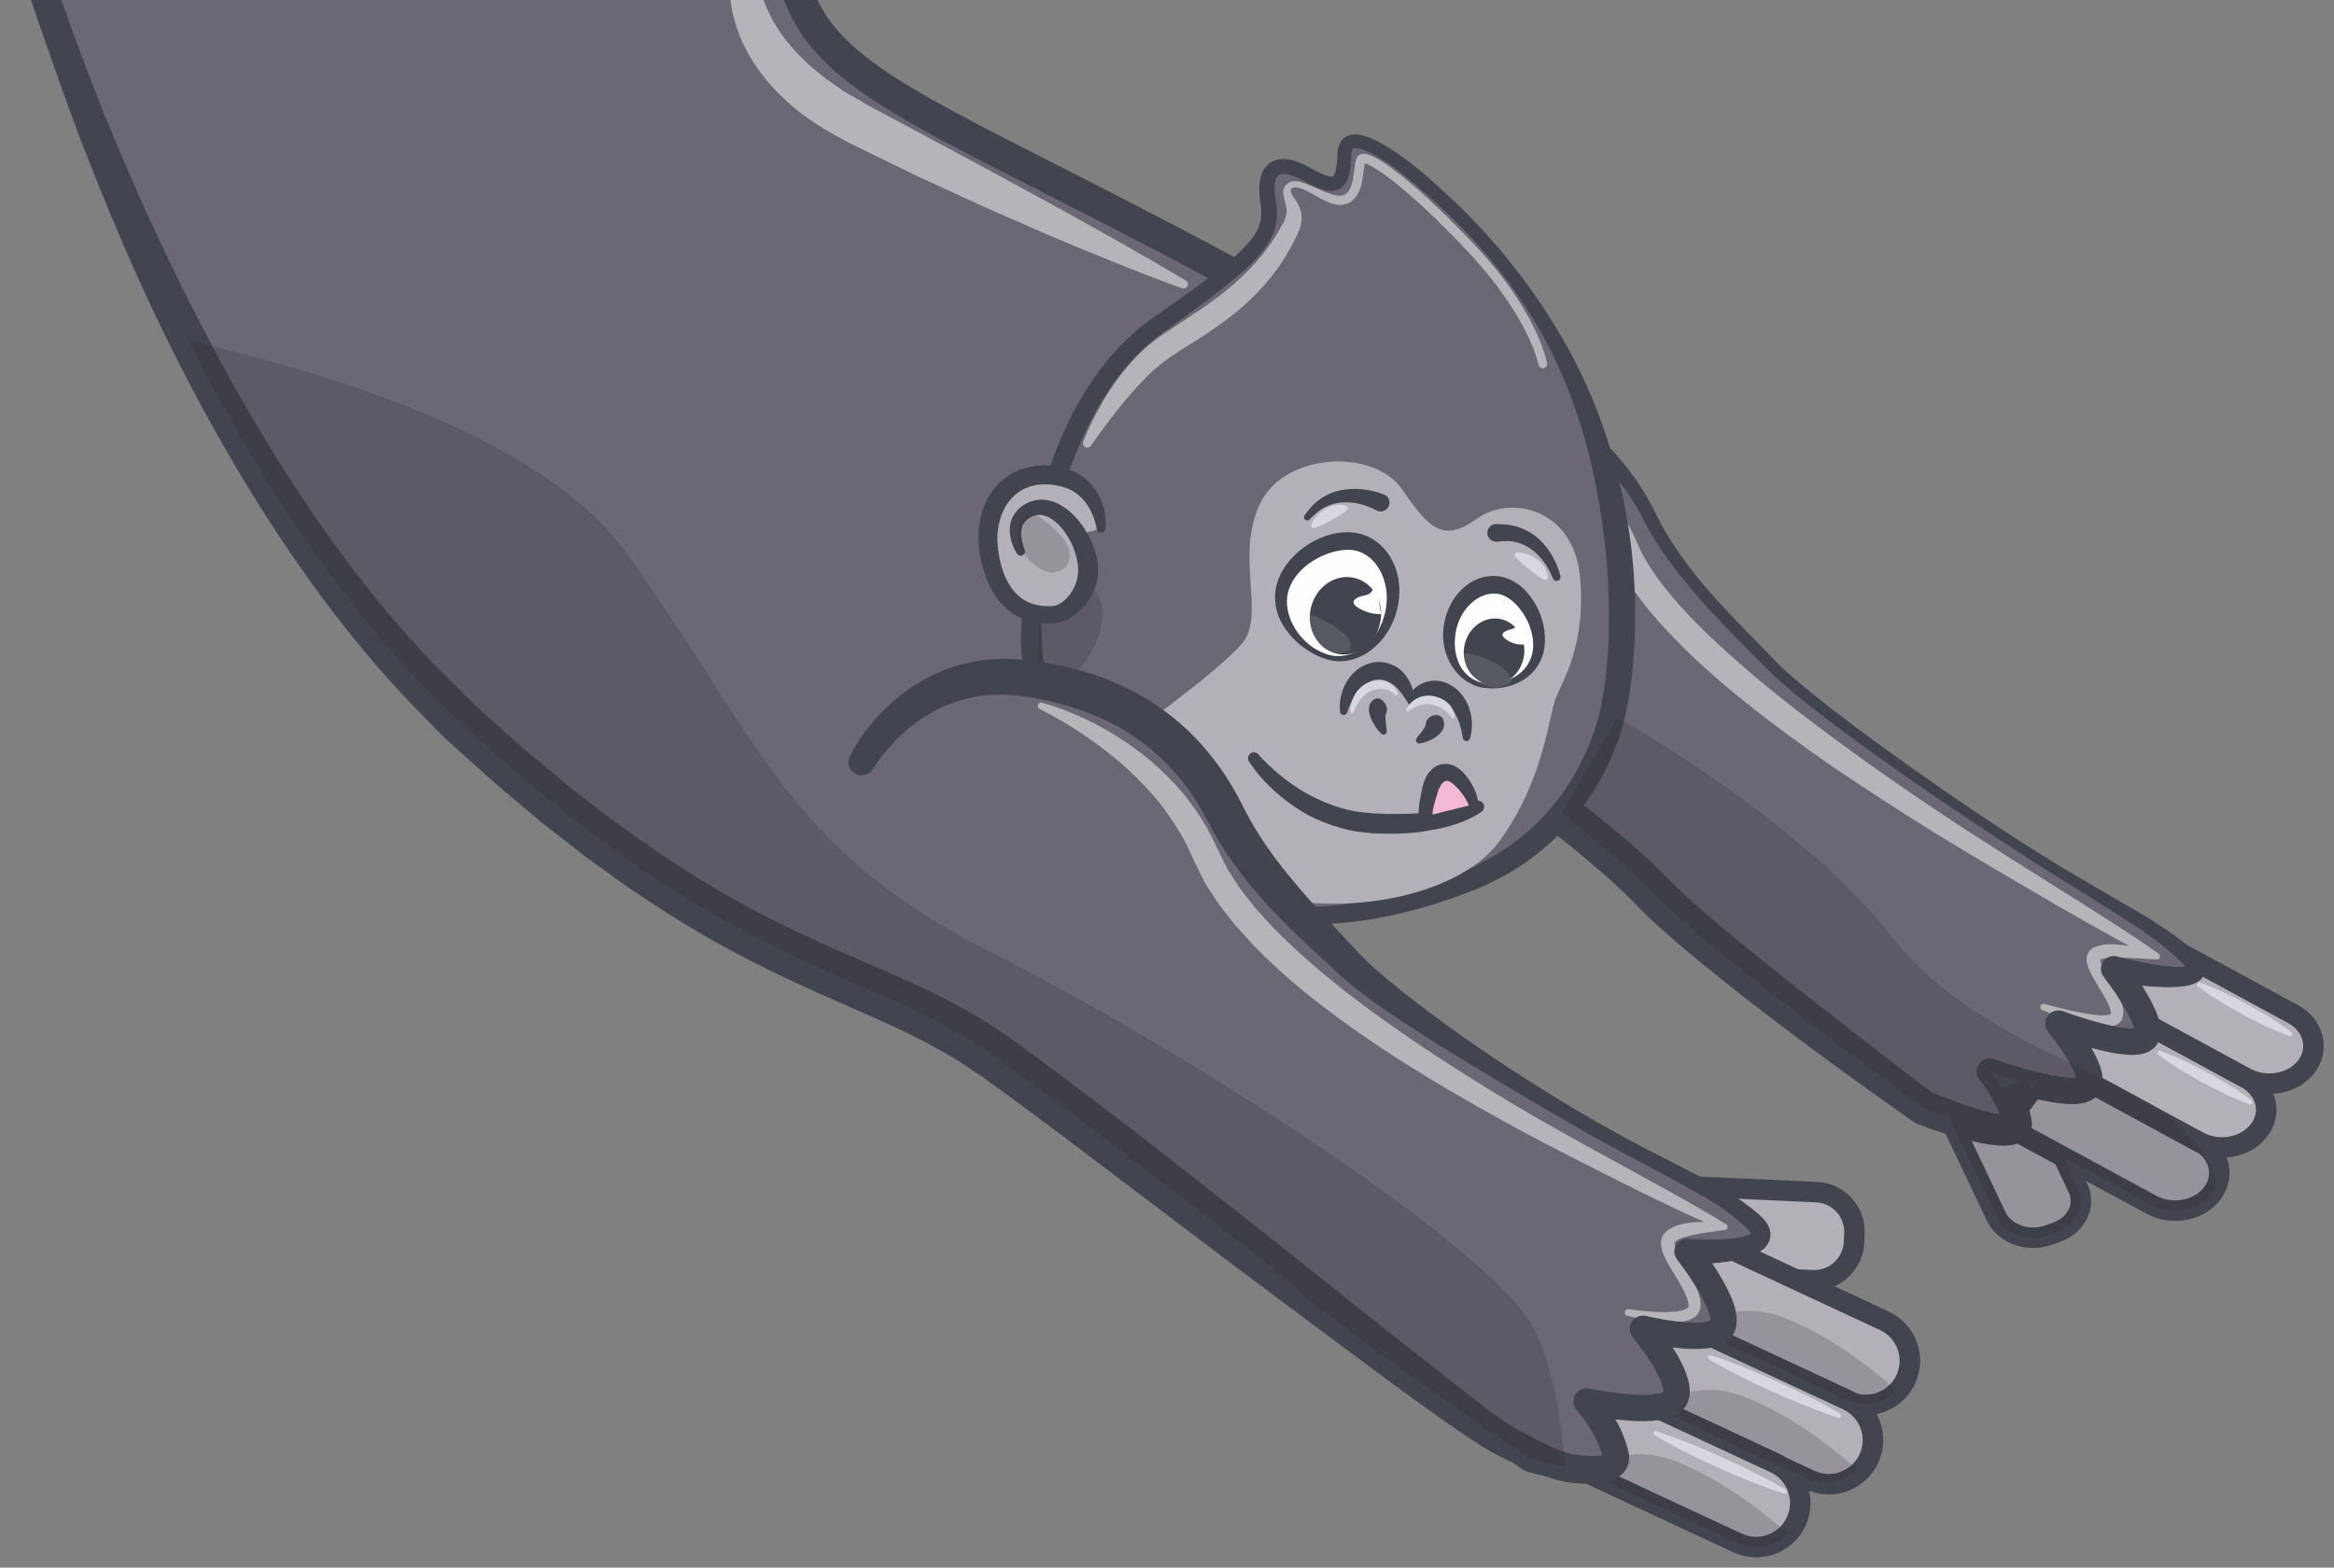 <?xml version="1.0" encoding="UTF-8"?> <svg xmlns="http://www.w3.org/2000/svg" viewBox="0 0 391.43 262.98" data-guides="{&quot;vertical&quot;:[],&quot;horizontal&quot;:[]}"><rect x="0" y="0" width="391.43" height="262.98" fill="#808080" stroke="none"/><path fill="rgb(179, 177, 183)" stroke="rgb(66, 68, 79)" fill-opacity="1" stroke-width="3.44" stroke-opacity="1" clip-rule="evenodd" stroke-linejoin="round" stroke-miterlimit="22.926" text-rendering="geometricprecision" class="fil0 str0" id="tSvg10492501cbe" title="Path 15" d="M344.82 206.751C344.373 206.908 343.927 207.065 343.48 207.221C340.07 208.401 336.17 207.001 334.78 204.071C331.904 198.012 329.027 191.952 326.151 185.892C330.721 184.302 335.29 182.712 339.86 181.122C342.74 187.182 345.62 193.242 348.5 199.302C349.88 202.232 348.24 205.561 344.82 206.751Z"></path><path fill="rgb(179, 177, 183)" stroke="rgb(66, 68, 79)" fill-opacity="1" stroke-width="3.44" stroke-opacity="1" clip-rule="evenodd" stroke-linejoin="round" stroke-miterlimit="22.926" text-rendering="geometricprecision" class="fil0 str0" id="tSvg3c851f64dd" title="Path 16" d="M371.039 200.161C368.849 203.111 364.28 203.991 360.83 202.112C352.673 197.685 344.517 193.258 336.36 188.832C339.004 185.265 341.647 181.699 344.29 178.132C352.447 182.562 360.603 186.992 368.759 191.422C372.209 193.292 373.229 197.202 371.039 200.161Z"></path><path fill="rgb(179, 177, 183)" stroke="rgb(66, 68, 79)" fill-opacity="1" stroke-width="3.44" stroke-opacity="1" clip-rule="evenodd" stroke-linejoin="round" stroke-miterlimit="22.926" text-rendering="geometricprecision" class="fil0 str0" id="tSvg12a5f478fdd" title="Path 17" d="M378.909 189.552C376.709 192.512 372.139 193.382 368.689 191.512C360.533 187.082 352.377 182.652 344.22 178.222C346.863 174.656 349.507 171.089 352.15 167.523C360.306 171.952 368.463 176.382 376.619 180.812C380.069 182.682 381.099 186.602 378.909 189.552Z"></path><path fill="rgb(179, 177, 183)" stroke="rgb(66, 68, 79)" fill-opacity="1" stroke-width="3.44" stroke-opacity="1" clip-rule="evenodd" stroke-linejoin="round" stroke-miterlimit="22.926" text-rendering="geometricprecision" class="fil0 str0" id="tSvgcf873c7d41" title="Path 18" d="M386.839 178.862C384.649 181.812 380.069 182.682 376.619 180.812C368.463 176.382 360.306 171.952 352.15 167.523C354.793 163.959 357.436 160.396 360.08 156.833C368.236 161.259 376.393 165.686 384.549 170.112C387.999 171.992 389.029 175.902 386.839 178.862Z"></path><path fill="rgb(179, 177, 183)" stroke="rgb(66, 68, 79)" fill-opacity="1" stroke-width="3.44" stroke-opacity="1" clip-rule="evenodd" stroke-linejoin="round" stroke-miterlimit="22.926" text-rendering="geometricprecision" class="fil0 str0" id="tSvg132b7237950" title="Path 19" d="M310.941 208.401C310.961 207.918 310.981 207.435 311.001 206.951C311.171 203.271 308.321 200.151 304.641 199.982C297.005 199.635 289.368 199.288 281.732 198.942C281.509 203.871 281.285 208.801 281.062 213.731C288.698 214.078 296.335 214.424 303.971 214.771C307.651 214.931 310.771 212.081 310.941 208.401Z"></path><path fill="rgb(179, 177, 183)" stroke="rgb(66, 68, 79)" fill-opacity="1" stroke-width="3.44" stroke-opacity="1" clip-rule="evenodd" stroke-linejoin="round" stroke-miterlimit="22.926" text-rendering="geometricprecision" class="fil0 str0" id="tSvgc8775b6916" title="Path 20" d="M319.611 231.401C321.331 227.701 319.731 223.291 316.021 221.571C305.061 216.464 294.102 211.358 283.142 206.251C281.059 210.721 278.975 215.191 276.892 219.661C287.852 224.771 298.812 229.881 309.771 234.99C313.481 236.71 317.881 235.111 319.611 231.401Z"></path><path fill="rgb(179, 177, 183)" stroke="rgb(66, 68, 79)" fill-opacity="1" stroke-width="3.44" stroke-opacity="1" clip-rule="evenodd" stroke-linejoin="round" stroke-miterlimit="22.926" text-rendering="geometricprecision" class="fil0 str0" id="tSvg4c1a0db88c" title="Path 21" d="M313.411 244.71C315.141 241 313.531 236.601 309.831 234.87C298.868 229.764 287.905 224.657 276.942 219.551C274.859 224.024 272.776 228.497 270.692 232.971C281.652 238.077 292.612 243.184 303.571 248.29C307.281 250.02 311.681 248.41 313.411 244.71Z"></path><path fill="rgb(179, 177, 183)" stroke="rgb(66, 68, 79)" fill-opacity="1" stroke-width="3.44" stroke-opacity="1" clip-rule="evenodd" stroke-linejoin="round" stroke-miterlimit="22.926" text-rendering="geometricprecision" class="fil0 str0" id="tSvg136bb1a6b66" title="Path 22" d="M301.231 255.26C302.951 251.55 301.351 247.15 297.642 245.42C286.682 240.314 275.722 235.207 264.762 230.101C262.679 234.574 260.596 239.047 258.513 243.52C269.472 248.627 280.432 253.733 291.392 258.84C295.102 260.57 299.501 258.96 301.231 255.26Z"></path><path fill="rgb(43, 41, 47)" stroke="none" fill-opacity="0.212" stroke-width="1" stroke-opacity="1" clip-rule="evenodd" text-rendering="geometricprecision" class="fil1" id="tSvg14c64701314" title="Path 23" d="M299.801 257.27C295.332 253.3 288.792 248.29 281.432 245.3C274.512 242.48 269.522 244.5 266.292 247.14C274.659 251.04 283.025 254.94 291.392 258.84C294.322 260.21 297.671 259.46 299.801 257.27Z"></path><path fill="rgb(43, 41, 47)" stroke="none" fill-opacity="0.212" stroke-width="1" stroke-opacity="1" clip-rule="evenodd" text-rendering="geometricprecision" class="fil1" id="tSvga285394e0" title="Path 24" d="M311.411 246.48C306.941 242.51 300.391 237.5 293.032 234.511C286.122 231.691 281.132 233.711 277.892 236.351C286.262 240.25 294.632 244.15 303.001 248.05C305.931 249.41 309.271 248.67 311.411 246.48Z"></path><path fill="rgb(43, 41, 47)" stroke="none" fill-opacity="0.212" stroke-width="1" stroke-opacity="1" clip-rule="evenodd" text-rendering="geometricprecision" class="fil1" id="tSvg4f1a2b98ec" title="Path 25" d="M318.061 233.231C313.591 229.261 307.041 224.251 299.681 221.251C292.772 218.441 287.782 220.451 284.542 223.101C292.912 227.001 301.281 230.901 309.651 234.8C312.581 236.161 315.921 235.421 318.061 233.231Z"></path><path fill="rgb(108, 103, 117)" stroke="none" fill-opacity="1" stroke-width="1" stroke-opacity="1" clip-rule="evenodd" text-rendering="geometricprecision" class="fil2" id="tSvg13f543b1c4c" title="Path 26" d="M5.17 -8.612C5.17 -8.612 36.539 99.274 96.747 136.413C156.965 173.542 219.444 161.503 227.474 133.903C235.493 106.304 267.232 77.445 217.024 50.496C163.245 21.637 135.136 13.467 132.126 -8.113C129.116 -29.682 5.17 -8.612 5.17 -8.612Z"></path><path fill="rgb(108, 103, 117)" stroke="none" fill-opacity="1" stroke-width="1" stroke-opacity="1" clip-rule="evenodd" text-rendering="geometricprecision" class="fil2" id="tSvg16f1cc79598" title="Path 27" d="M210.714 67.215C210.714 67.215 221.544 55.426 241.763 61.096C261.973 66.765 271.842 76.835 276.732 86.825C281.622 96.814 292.202 106.454 296.932 111.434C301.671 116.414 317.231 127.954 334.94 139.613C352.64 151.283 360.47 154.493 366.95 160.533C373.429 166.572 354.63 162.623 354.63 162.623C354.63 162.623 361.94 171.992 359.75 174.172C357.56 176.352 345.19 171.692 345.19 171.692C345.19 171.692 352.61 180.662 349.77 182.562C346.93 184.462 333.7 179.782 333.7 179.782C333.7 179.782 337.51 183.922 338.23 188.182C338.96 192.442 322.621 185.852 322.621 185.852C322.621 185.852 285.812 159.133 276.642 149.153C267.462 139.173 224.014 108.084 219.754 103.504C215.484 98.924 194.934 90.075 204.534 83.755C207.954 81.505 210.714 67.215 210.714 67.215Z"></path><path fill="rgb(181, 180, 185)" stroke="none" fill-opacity="1" stroke-width="1" stroke-opacity="1" clip-rule="evenodd" text-rendering="geometricprecision" class="fil3" id="tSvg78c238ac6" title="Path 28" d="M244.703 65.015C250.763 67.305 256.403 70.585 261.543 74.655C266.642 78.715 271.272 83.765 274.092 90.025C274.409 90.728 274.726 91.431 275.042 92.135C275.362 92.785 275.702 93.445 276.082 94.075C276.832 95.355 277.672 96.605 278.602 97.814C280.442 100.244 282.522 102.554 284.722 104.754C289.132 109.154 293.912 113.264 298.841 117.214C308.741 125.024 319.181 132.344 329.791 139.273C335.13 142.723 340.52 146.113 345.91 149.493C351.3 152.893 356.71 156.253 361.94 159.923C361.963 159.939 361.986 159.956 362.01 159.973C362.26 160.143 362.32 160.483 362.14 160.733C362 160.923 361.76 161.003 361.54 160.943C361.54 160.943 361.54 160.943 361.54 160.943C358.7 160.823 355.75 160.483 353.18 160.733C352.87 160.773 352.58 160.833 352.37 160.913C352.27 160.953 352.19 160.983 352.17 161.003C352.11 161.043 352.21 160.963 352.21 160.923C352.22 160.833 352.19 161.023 352.26 161.263C352.32 161.503 352.42 161.793 352.56 162.083C353.11 163.273 353.9 164.503 354.62 165.792C354.98 166.442 355.34 167.113 355.64 167.863C355.91 168.612 356.26 169.432 356.02 170.602C355.94 170.962 355.7 171.342 355.43 171.572C355.16 171.812 354.88 171.942 354.63 172.032C354.12 172.202 353.68 172.232 353.26 172.252C352.43 172.262 351.68 172.162 350.93 172.042C347.96 171.512 345.22 170.532 342.5 169.452C342.21 169.342 342.08 169.012 342.19 168.732C342.29 168.462 342.58 168.322 342.85 168.402C342.857 168.402 342.863 168.402 342.87 168.402C345.62 169.172 348.44 169.872 351.19 170.232C351.87 170.312 352.56 170.362 353.17 170.312C353.47 170.292 353.76 170.232 353.94 170.162C354.13 170.062 354.05 170.062 354.02 170.132C354.08 169.862 353.92 169.242 353.67 168.662C353.42 168.072 353.09 167.472 352.74 166.863C352.03 165.643 351.22 164.453 350.53 163.033C350.36 162.673 350.19 162.283 350.07 161.823C349.97 161.373 349.82 160.803 350.11 160.033C350.26 159.673 350.59 159.303 350.84 159.143C351.11 158.943 351.36 158.843 351.6 158.753C352.07 158.593 352.5 158.523 352.91 158.473C354.54 158.313 356.01 158.513 357.48 158.743C358.94 159.003 360.36 159.363 361.76 159.853C361.763 159.853 361.766 159.853 361.77 159.853C361.636 160.193 361.503 160.533 361.37 160.873C355.65 158.033 350.12 154.853 344.6 151.673C339.09 148.463 333.591 145.243 328.121 141.943C322.631 138.653 317.261 135.183 311.921 131.673C306.571 128.164 301.331 124.464 296.231 120.544C291.122 116.644 286.152 112.514 281.572 107.884C279.282 105.574 277.072 103.134 275.072 100.484C274.062 99.164 273.122 97.775 272.262 96.314C271.822 95.575 271.432 94.815 271.052 94.035C270.682 93.235 270.342 92.405 270.072 91.775C267.762 86.325 263.752 81.545 259.253 77.305C254.713 73.095 249.603 69.335 244.233 66.025C244.226 66.019 244.22 66.012 244.213 66.005C243.953 65.845 243.873 65.505 244.033 65.245C244.173 65.015 244.453 64.925 244.703 65.015Z"></path><path fill="rgb(66, 68, 79)" stroke="none" fill-opacity="1" stroke-width="1" stroke-opacity="1" clip-rule="evenodd" text-rendering="geometricprecision" class="fil4" id="tSvg10f9a50617d" title="Path 29" d="M208.744 66.225C208.874 65.965 209.184 65.605 209.294 65.515C209.354 65.459 209.414 65.402 209.474 65.345C209.594 65.239 209.714 65.132 209.834 65.025C210.071 64.825 210.307 64.625 210.544 64.425C211.014 64.055 211.494 63.675 211.994 63.346C212.984 62.666 214.004 62.045 215.054 61.505C217.164 60.426 219.364 59.516 221.644 58.936C226.184 57.656 230.943 57.506 235.523 58.106C236.653 58.316 237.813 58.426 238.923 58.706C240.036 58.986 241.15 59.266 242.263 59.546C244.413 60.226 246.553 60.916 248.653 61.736C252.873 63.336 256.973 65.285 260.812 67.715C264.652 70.115 268.172 73.075 271.212 76.465C272.702 78.185 274.122 79.975 275.312 81.915C275.932 82.875 276.492 83.865 277.022 84.875C277.525 85.855 278.029 86.835 278.532 87.815C282.662 95.435 288.862 101.834 295.042 108.104C295.818 108.901 296.595 109.698 297.372 110.494C298.132 111.284 298.882 112.014 299.691 112.754C301.321 114.214 303.011 115.614 304.731 116.984C308.171 119.734 311.701 122.384 315.271 124.984C322.411 130.174 329.681 135.203 337.08 140.033C340.79 142.413 344.52 144.773 348.34 147.013C352.167 149.25 355.993 151.486 359.82 153.723C361.73 154.883 363.61 156.123 365.44 157.483C366.36 158.183 367.219 158.873 368.12 159.673C368.579 160.103 369.049 160.573 369.479 161.333C369.579 161.583 369.679 161.803 369.749 162.083C369.789 162.433 369.859 162.733 369.739 163.153C369.649 163.573 369.459 163.893 369.219 164.173C368.979 164.463 368.769 164.573 368.519 164.753C367.639 165.243 366.99 165.322 366.339 165.433C365.69 165.532 365.089 165.562 364.49 165.593C363.29 165.623 362.14 165.583 360.99 165.502C358.7 165.343 356.48 165.102 354.19 164.783C354.187 164.783 354.183 164.783 354.18 164.783C354.91 163.609 355.64 162.436 356.37 161.263C357.89 163.253 359.24 165.213 360.48 167.433C361.08 168.552 361.67 169.692 362.09 171.142C362.26 171.892 362.51 172.662 362.27 173.942C362.17 174.552 361.74 175.382 361.14 175.892C360.5 176.442 359.96 176.582 359.45 176.752C357.59 177.152 356.36 176.902 355.05 176.742C353.77 176.542 352.56 176.272 351.37 175.962C348.99 175.342 346.73 174.612 344.41 173.762C345.24 172.606 346.07 171.449 346.9 170.292C348.52 172.312 349.96 174.302 351.23 176.672C351.54 177.272 351.84 177.892 352.1 178.592C352.35 179.292 352.59 180.052 352.63 181.092C352.63 181.622 352.58 182.252 352.24 182.962C351.95 183.632 351.23 184.342 350.71 184.552C350.43 184.692 350.15 184.812 349.87 184.922C349.58 185.032 349.41 185.022 349.18 185.082C348.73 185.162 348.3 185.212 347.94 185.212C346.42 185.252 345.14 185.062 343.86 184.842C342.59 184.632 341.37 184.332 340.15 184.032C337.72 183.402 335.38 182.702 333 181.882C332.99 181.879 332.981 181.875 332.971 181.872C333.757 180.679 334.544 179.486 335.33 178.292C337.05 180.162 338.45 182.032 339.57 184.372C339.84 184.952 340.09 185.562 340.3 186.202C340.4 186.522 340.5 186.842 340.57 187.192C340.61 187.362 340.65 187.532 340.69 187.702C340.74 187.922 340.77 188.412 340.76 188.762C340.68 189.252 340.61 189.722 340.32 190.192C340.19 190.422 340.03 190.652 339.86 190.842C339.7 191.002 339.52 191.162 339.34 191.302C338.94 191.602 338.69 191.672 338.34 191.842C338.05 191.942 337.81 192.002 337.54 192.062C336.58 192.242 335.88 192.202 335.19 192.172C332.531 191.952 330.33 191.352 328.081 190.732C325.851 190.102 323.731 189.362 321.541 188.542C321.351 188.472 321.171 188.372 321.011 188.262C320.981 188.242 320.951 188.222 320.921 188.202C308.691 179.562 296.622 170.802 284.972 161.253C282.062 158.853 279.182 156.413 276.352 153.753C275.039 152.43 273.726 151.106 272.412 149.783C271.122 148.573 269.812 147.343 268.402 146.153C262.863 141.383 257.013 136.773 251.163 132.203C245.27 127.654 239.376 123.104 233.483 118.554C230.543 116.241 227.603 113.927 224.664 111.614C223.194 110.434 221.744 109.274 220.264 108.014C219.894 107.701 219.524 107.388 219.154 107.074C218.784 106.754 218.364 106.334 217.964 105.964C217.474 105.494 217.394 105.384 217.104 105.124C216.854 104.884 216.524 104.624 216.204 104.374C213.494 102.294 210.204 100.294 207.114 97.995C205.544 96.825 203.994 95.585 202.514 94.035C201.784 93.265 201.064 92.375 200.434 91.285C199.824 90.215 199.244 88.785 199.374 87.085C199.494 85.375 200.424 83.905 201.364 82.995C201.604 82.775 201.844 82.555 202.084 82.335C202.328 82.158 202.571 81.982 202.814 81.805C202.914 81.735 203.114 81.595 203.124 81.575C203.144 81.555 203.154 81.535 203.174 81.515C203.214 81.485 203.274 81.485 203.364 81.335C204.104 80.465 204.894 78.765 205.504 77.165C206.124 75.525 206.664 73.805 207.184 72.065C207.434 71.195 207.674 70.315 207.904 69.435C208.014 68.992 208.124 68.549 208.234 68.105C208.287 67.885 208.341 67.665 208.394 67.445C208.421 67.335 208.447 67.225 208.474 67.115C208.487 67.062 208.501 67.009 208.514 66.955C208.544 66.765 208.634 66.445 208.744 66.225ZM212.694 68.215C212.694 68.215 212.694 68.215 212.694 68.215C212.774 68.105 212.844 67.895 212.854 67.825C212.844 67.885 212.834 67.945 212.824 68.005C212.801 68.122 212.777 68.239 212.754 68.355C212.711 68.592 212.667 68.829 212.624 69.065C212.531 69.532 212.437 69.999 212.344 70.465C212.154 71.395 211.944 72.325 211.724 73.255C211.284 75.125 210.774 76.975 210.134 78.845C209.824 79.775 209.474 80.715 209.044 81.665C208.814 82.145 208.614 82.615 208.314 83.115C208.171 83.362 208.027 83.608 207.884 83.855C207.691 84.115 207.497 84.375 207.304 84.635C207.144 84.875 206.834 85.175 206.514 85.445C206.357 85.578 206.201 85.712 206.044 85.845C205.964 85.912 205.884 85.978 205.804 86.045C205.671 86.145 205.537 86.245 205.404 86.345C205.308 86.445 205.211 86.545 205.114 86.645C204.754 87.045 204.694 87.285 204.694 87.455C204.614 87.775 205.334 89.095 206.494 90.165C207.634 91.275 209.024 92.335 210.464 93.365C213.394 95.455 216.544 97.254 219.814 99.624C220.234 99.944 220.644 100.254 221.084 100.634C221.504 100.984 222.044 101.574 222.254 101.724C222.544 101.974 222.784 102.214 223.124 102.494C223.47 102.778 223.817 103.061 224.164 103.344C225.544 104.474 227.034 105.604 228.494 106.724C231.463 108.954 234.433 111.184 237.403 113.414C243.346 117.924 249.29 122.434 255.233 126.944C261.163 131.513 267.072 136.083 272.852 140.993C274.312 142.203 275.732 143.513 277.172 144.833C278.485 146.153 279.799 147.473 281.112 148.793C283.702 151.253 286.492 153.653 289.312 156.013C294.992 160.723 300.801 165.352 306.671 169.892C312.511 174.482 318.401 179.032 324.331 183.502C324.124 183.385 323.917 183.269 323.711 183.152C325.661 183.972 327.731 184.722 329.741 185.422C331.74 186.102 333.85 186.752 335.63 186.972C336.04 187.022 336.46 187.042 336.61 187.022C336.61 187.012 336.63 187.022 336.61 187.032C336.5 187.062 336.54 187.082 336.35 187.192C336.27 187.242 336.21 187.312 336.15 187.382C336.07 187.462 335.98 187.572 335.92 187.682C335.82 187.932 335.73 188.102 335.74 188.332C335.71 188.402 335.75 188.612 335.75 188.562C335.73 188.462 335.71 188.362 335.69 188.262C335.67 188.052 335.61 187.842 335.55 187.632C335.45 187.212 335.29 186.772 335.11 186.332C334.42 184.612 333.271 182.762 332.08 181.282C332.044 181.239 332.007 181.195 331.971 181.152C331.211 180.212 331.351 178.822 332.3 178.052C332.921 177.552 333.74 177.442 334.44 177.702C334.447 177.706 334.454 177.709 334.46 177.712C336.67 178.472 338.97 179.162 341.24 179.752C342.37 180.022 343.51 180.302 344.62 180.482C345.73 180.682 346.87 180.832 347.77 180.792C348.03 180.802 348.2 180.762 348.34 180.732C348.4 180.722 348.55 180.722 348.53 180.702C348.53 180.692 348.52 180.692 348.53 180.702C348.57 180.712 348.28 180.912 348.25 181.052C348.19 181.212 348.21 181.222 348.2 181.152C348.22 180.742 347.81 179.632 347.32 178.732C346.3 176.822 344.9 174.862 343.49 173.102C343.487 173.099 343.483 173.096 343.48 173.092C342.72 172.142 342.87 170.752 343.82 169.982C344.45 169.482 345.27 169.372 345.97 169.632C348.08 170.402 350.31 171.112 352.48 171.682C353.57 171.962 354.66 172.212 355.72 172.372C356.72 172.532 357.89 172.602 358.34 172.472C358.38 172.452 358.43 172.412 358.23 172.562C358.05 172.682 357.95 172.982 357.95 172.992C357.95 173.112 357.94 172.692 357.83 172.322C357.6 171.502 357.12 170.512 356.6 169.572C355.55 167.673 354.23 165.743 352.89 163.983C352.853 163.936 352.817 163.889 352.78 163.843C352.06 162.893 352.24 161.543 353.19 160.823C353.75 160.393 354.46 160.283 355.09 160.453C355.093 160.456 355.096 160.459 355.1 160.463C357.15 161.023 359.29 161.503 361.4 161.823C362.45 161.993 363.5 162.123 364.52 162.183C365.029 162.213 365.529 162.233 365.979 162.203C366.42 162.193 366.889 162.093 367 162.053C367 162.033 366.899 162.143 366.8 162.423C366.81 162.583 366.769 162.593 366.81 162.673C366.81 162.683 366.8 162.653 366.81 162.643C366.709 162.423 366.45 162.053 366.11 161.713C365.409 160.993 364.59 160.243 363.79 159.553C362.16 158.143 360.39 156.883 358.58 155.653C354.95 153.193 351.13 150.933 347.39 148.563C343.64 146.203 339.88 143.863 336.18 141.413C328.761 136.563 321.421 131.603 314.221 126.424C310.621 123.834 307.061 121.204 303.561 118.454C301.821 117.074 300.101 115.664 298.421 114.174C297.582 113.434 296.741 112.634 295.971 111.834C295.198 111.051 294.425 110.267 293.652 109.484C290.522 106.354 287.392 103.174 284.472 99.794C281.572 96.404 278.782 92.875 276.552 88.905C276.029 87.928 275.505 86.951 274.982 85.975C274.462 85.035 273.912 84.105 273.312 83.215C272.152 81.405 270.772 79.745 269.342 78.155C266.412 75.015 263.043 72.285 259.343 70.065C255.653 67.835 251.693 66.035 247.613 64.585C245.563 63.865 243.473 63.266 241.383 62.675C240.343 62.449 239.303 62.222 238.263 61.995C237.223 61.776 236.163 61.706 235.123 61.545C230.923 61.126 226.673 61.416 222.714 62.666C220.724 63.236 218.834 64.106 217.054 65.125C216.164 65.635 215.304 66.205 214.504 66.815C214.094 67.115 213.714 67.445 213.334 67.765C213.154 67.929 212.974 68.092 212.794 68.255C212.711 68.339 212.627 68.422 212.544 68.505C212.504 68.545 212.464 68.585 212.424 68.625C212.434 68.625 212.654 68.365 212.694 68.215Z"></path><path fill="none" stroke="rgb(66, 68, 79)" fill-opacity="1" stroke-width="5.17" stroke-opacity="1" clip-rule="evenodd" stroke-linecap="round" stroke-linejoin="round" stroke-miterlimit="10" text-rendering="geometricprecision" class="fil5 str1" id="tSvg663cbab423" title="Path 30" d="M205.394 45.206C151.616 16.347 135.136 13.467 132.126 -8.113C129.116 -29.682 5.17 -8.612 5.17 -8.612C5.17 -8.612 36.539 99.274 96.747 136.413"></path><path fill="rgb(108, 103, 117)" stroke="none" fill-opacity="1" stroke-width="1" stroke-opacity="1" clip-rule="evenodd" text-rendering="geometricprecision" class="fil2" id="tSvg13b9cc5aef8" title="Path 31" d="M270.072 117.324C270.072 117.324 267.452 138.643 245.333 147.613C223.214 156.593 206.664 153.973 195.944 148.113C185.225 142.253 172.305 120.774 172.145 106.924C171.985 93.075 176.665 66.075 193.524 54.246C210.394 42.416 212.814 39.396 211.854 33.666C210.884 27.947 213.434 26.366 218.114 28.927C222.794 31.476 224.474 31.826 224.664 25.597C224.844 19.377 236.143 28.637 239.223 31.556C242.303 34.486 259.063 48.296 266.632 72.685C274.322 97.454 270.072 117.324 270.072 117.324Z"></path><path fill="rgb(66, 68, 79)" stroke="none" fill-opacity="1" stroke-width="1" stroke-opacity="1" clip-rule="evenodd" text-rendering="geometricprecision" class="fil4" id="tSvg6196617efb" title="Path 32" d="M194.364 148.483C189.215 145.623 184.955 141.403 181.525 136.713C178.075 132.004 175.505 126.714 173.675 121.184C172.785 118.414 172.115 115.564 171.675 112.664C171.245 109.774 171.075 106.774 171.375 103.904C171.575 98.124 172.375 92.415 173.655 86.805C174.965 81.195 176.775 75.675 179.335 70.455C181.905 65.265 185.255 60.356 189.595 56.356C190.665 55.346 191.825 54.416 193.014 53.556C194.178 52.742 195.341 51.929 196.504 51.116C198.804 49.486 201.094 47.856 203.304 46.146C205.494 44.436 207.684 42.676 209.404 40.696C210.264 39.706 210.944 38.646 211.274 37.546C211.624 36.446 211.584 35.266 211.364 33.926C211.164 32.426 210.974 30.846 211.644 29.056C211.974 28.166 212.814 27.216 213.854 26.896C214.884 26.567 215.834 26.666 216.644 26.866C218.274 27.247 219.604 28.116 220.774 28.716C221.374 29.017 221.974 29.306 222.534 29.486C223.104 29.686 223.514 29.656 223.534 29.596C223.644 29.567 223.914 29.076 224.024 28.486C224.154 27.907 224.224 27.236 224.274 26.576C224.29 26.216 224.307 25.857 224.324 25.497C224.374 25.047 224.444 24.567 224.704 24.047C224.944 23.537 225.444 23.017 226.024 22.777C226.603 22.547 227.143 22.527 227.603 22.557C229.423 22.767 230.693 23.537 232.003 24.237C233.283 24.977 234.483 25.797 235.643 26.657C236.813 27.506 237.933 28.407 239.023 29.337C239.573 29.806 240.113 30.286 240.653 30.786C241.17 31.263 241.686 31.74 242.203 32.216C244.313 34.126 246.363 36.126 248.303 38.226C252.203 42.416 255.743 46.936 258.903 51.716C262.053 56.506 264.842 61.566 267.052 66.885C269.262 72.225 270.932 77.755 272.172 83.385C273.372 89.025 274.052 94.785 274.212 100.564C274.272 103.454 274.242 106.344 274.042 109.234C273.842 112.144 273.572 114.954 272.992 117.964C273.002 117.901 273.012 117.837 273.022 117.774C272.682 119.974 272.162 121.824 271.512 123.764C270.852 125.664 270.092 127.534 269.172 129.314C267.332 132.893 265.022 136.233 262.252 139.163C259.493 142.093 256.293 144.593 252.833 146.603C251.083 147.573 249.303 148.483 247.453 149.213C245.603 149.943 243.793 150.613 241.943 151.223C238.233 152.463 234.423 153.403 230.573 154.103C226.714 154.773 222.794 155.103 218.864 155.053C211.034 154.943 203.094 153.173 196.234 149.283C195.694 148.973 195.514 148.303 195.814 147.763C196.104 147.253 196.754 147.063 197.274 147.323C197.278 147.323 197.281 147.323 197.284 147.323C203.954 150.663 211.414 152.273 218.874 152.153C222.604 152.113 226.323 151.713 229.993 150.973C233.663 150.213 237.283 149.213 240.813 147.943C242.573 147.303 244.333 146.603 246.043 145.883C247.733 145.173 249.343 144.283 250.923 143.363C254.033 141.463 256.883 139.143 259.323 136.443C261.772 133.763 263.793 130.703 265.392 127.434C266.182 125.804 266.882 124.114 267.452 122.394C268.022 120.704 268.512 118.844 268.742 117.254C268.752 117.194 268.762 117.124 268.772 117.064C269.252 114.514 269.522 111.684 269.692 108.964C269.872 106.204 269.872 103.444 269.802 100.674C269.652 95.145 269.092 89.625 268.142 84.165C266.302 73.235 262.752 62.535 256.833 53.036C251.003 43.516 243.023 35.356 234.313 28.466C233.193 27.646 232.053 26.866 230.883 26.186C229.743 25.537 228.444 24.917 227.444 24.837C227.203 24.817 227.013 24.847 226.934 24.887C226.853 24.937 226.833 24.947 226.774 25.067C226.703 25.187 226.663 25.417 226.643 25.667C226.63 26.013 226.617 26.36 226.603 26.706C226.554 27.456 226.504 28.197 226.323 28.997C226.133 29.756 225.954 30.736 224.884 31.556C224.354 31.936 223.674 32.066 223.164 32.036C222.644 32.016 222.204 31.906 221.804 31.786C221.004 31.536 220.334 31.216 219.674 30.886C218.324 30.206 217.224 29.526 216.074 29.287C215.524 29.146 215.004 29.157 214.674 29.276C214.364 29.387 214.174 29.586 213.994 30.016C213.644 30.886 213.704 32.246 213.924 33.516C214.184 34.946 214.314 36.676 213.824 38.296C213.354 39.916 212.444 41.286 211.474 42.436C209.514 44.756 207.274 46.576 205.044 48.366C202.794 50.146 200.504 51.836 198.204 53.506C197.064 54.329 195.924 55.152 194.785 55.976C193.695 56.786 192.644 57.646 191.674 58.586C187.735 62.316 184.655 66.945 182.285 71.895C179.885 76.855 178.105 82.135 176.845 87.545C175.585 92.945 174.805 98.484 174.605 104.014C174.695 106.794 174.725 109.464 175.115 112.174C175.505 114.864 176.115 117.544 176.925 120.164C178.535 125.404 180.915 130.434 184.005 134.953C187.105 139.473 190.995 143.463 195.614 146.343C196.204 146.703 196.384 147.473 196.024 148.053C195.674 148.623 194.934 148.803 194.364 148.483Z"></path><path fill="rgb(181, 180, 185)" stroke="none" fill-opacity="1" stroke-width="1" stroke-opacity="1" clip-rule="evenodd" text-rendering="geometricprecision" class="fil3" id="tSvg174fdc5bee5" title="Path 33" d="M258.003 61.136C257.453 58.836 256.373 56.476 255.183 54.296C253.973 52.096 252.563 50.006 251.063 47.986C248.033 43.966 244.463 40.316 240.833 36.766C239.013 34.996 237.143 33.276 235.203 31.656C234.233 30.846 233.243 30.066 232.233 29.326C231.233 28.616 230.153 27.877 229.143 27.486C228.923 27.377 228.594 27.366 228.733 27.366C228.754 27.346 228.863 27.306 228.904 27.227C228.934 27.206 228.953 27.166 228.964 27.137C228.964 27.096 228.944 27.177 228.944 27.186C228.904 27.297 228.883 27.436 228.853 27.576C228.744 28.146 228.684 28.787 228.594 29.436C228.383 30.716 228.214 32.176 227.073 33.416C226.483 34.016 225.654 34.376 224.814 34.376C224.004 34.376 223.314 34.146 222.684 33.886C221.434 33.346 220.354 32.646 219.244 32.076C218.204 31.496 216.764 31.066 216.464 31.856C216.334 32.056 216.564 32.506 216.934 33.036C217.294 33.556 217.694 34.166 217.984 34.916C218.264 35.656 218.374 36.536 218.244 37.366C218.124 38.196 217.754 38.966 217.474 39.506C217.184 40.106 216.904 40.706 216.584 41.296C216.25 41.876 215.917 42.456 215.584 43.036C212.774 47.606 208.844 51.456 204.554 54.466C202.434 56.026 200.194 57.346 198.074 58.706C195.934 60.056 194.114 61.395 192.385 63.136C188.945 66.575 185.865 70.625 182.975 74.745C182.968 74.755 182.962 74.765 182.955 74.775C182.715 75.115 182.255 75.195 181.925 74.955C181.635 74.755 181.535 74.385 181.665 74.075C183.625 69.235 186.245 64.685 189.795 60.666C191.565 58.676 193.804 56.856 195.974 55.476C198.134 54.046 200.244 52.676 202.284 51.276C206.344 48.436 210.004 45.196 212.844 41.226C213.184 40.719 213.524 40.213 213.864 39.706C214.194 39.196 214.484 38.656 214.794 38.126C215.124 37.556 215.354 37.176 215.494 36.746C215.664 36.326 215.754 35.906 215.764 35.396C215.774 34.896 215.644 34.336 215.474 33.696C215.404 33.366 215.284 33.036 215.224 32.616C215.164 32.226 215.194 31.646 215.494 31.246C215.634 31.036 215.794 30.906 215.964 30.776C216.144 30.636 216.354 30.526 216.564 30.466C216.994 30.346 217.404 30.386 217.754 30.456C218.474 30.586 219.084 30.856 219.694 31.096C220.894 31.616 222.044 32.186 223.184 32.536C223.744 32.726 224.314 32.836 224.784 32.826C225.224 32.806 225.644 32.626 225.954 32.316C226.603 31.656 226.874 30.426 227.034 29.216C227.124 28.607 227.184 27.977 227.304 27.287C227.333 27.116 227.374 26.936 227.434 26.747C227.453 26.686 227.444 26.677 227.494 26.567C227.534 26.466 227.594 26.357 227.654 26.267C227.814 26.077 228.043 25.917 228.224 25.877C228.983 25.687 229.304 25.907 229.673 26.007C231.043 26.537 232.083 27.297 233.163 28.047C234.213 28.817 235.233 29.616 236.223 30.446C238.203 32.096 240.093 33.836 241.943 35.626C245.603 39.206 249.213 42.886 252.343 47.026C253.883 49.096 255.303 51.276 256.543 53.556C257.763 55.866 258.833 58.206 259.453 60.876C259.543 61.276 259.303 61.666 258.903 61.766C258.513 61.855 258.123 61.605 258.023 61.215C258.016 61.189 258.009 61.162 258.003 61.136Z"></path><path fill="rgb(43, 41, 47)" stroke="none" fill-opacity="0.212" stroke-width="1" stroke-opacity="1" clip-rule="evenodd" text-rendering="geometricprecision" class="fil1" id="tSvga003101fa7" title="Path 34" d="M174.455 105.024C174.955 101.674 175.715 97.764 176.715 93.505C180.965 95.665 184.865 98.775 184.905 102.974C184.965 109.254 178.525 115.794 174.185 119.174C173.765 114.164 173.805 109.324 174.455 105.024Z"></path><path fill="rgb(179, 177, 183)" stroke="none" fill-opacity="1" stroke-width="1" stroke-opacity="1" clip-rule="evenodd" text-rendering="geometricprecision" class="fil0" id="tSvg147fe0136d4" title="Path 35" d="M184.645 88.655C184.645 88.655 184.705 80.765 176.665 79.745C168.615 78.735 163.985 85.935 166.255 94.645C168.525 103.354 174.415 103.224 176.765 103.114C179.115 103.004 183.435 99.164 182.325 93.885C181.225 88.615 176.555 83.445 172.525 85.585C168.495 87.725 171.175 92.515 171.175 92.515C175.665 91.228 180.155 89.941 184.645 88.655Z"></path><path fill="rgb(66, 68, 79)" stroke="none" fill-opacity="1" stroke-width="1" stroke-opacity="1" clip-rule="evenodd" text-rendering="geometricprecision" class="fil4" id="tSvgaa5e1da04f" title="Path 36" d="M183.915 88.655C183.625 87.105 182.985 85.525 182.085 84.335C181.175 83.135 180.015 82.245 178.605 81.795C177.235 81.325 175.615 81.145 174.155 81.315C172.695 81.495 171.325 82.055 170.255 83.005C168.085 84.885 167.085 88.065 167.295 91.225C167.535 94.335 168.495 97.794 170.635 99.784C171.675 100.804 173.025 101.404 174.525 101.604C174.895 101.644 175.275 101.674 175.665 101.684C175.865 101.684 176.065 101.684 176.265 101.684C176.455 101.674 176.735 101.674 176.785 101.644C177.215 101.584 177.875 101.244 178.415 100.804C179.505 99.884 180.285 98.564 180.615 97.225C180.955 95.855 180.855 94.535 180.395 92.995C179.965 91.515 179.235 90.065 178.275 88.865C177.805 88.255 177.265 87.705 176.685 87.295C176.115 86.865 175.495 86.535 174.885 86.425C174.275 86.315 173.665 86.385 173.065 86.635C172.435 86.945 171.955 87.355 171.645 87.885C170.985 88.955 171.245 90.735 171.815 92.155C171.825 92.175 171.835 92.195 171.845 92.215C171.995 92.595 171.815 93.025 171.435 93.175C171.095 93.315 170.715 93.175 170.535 92.875C170.015 92.005 169.665 91.135 169.465 90.145C169.275 89.165 169.275 88.045 169.725 86.985C170.155 85.925 171.035 85.095 171.945 84.555C172.905 84.005 174.095 83.735 175.235 83.855C176.375 83.955 177.395 84.405 178.265 84.965C179.145 85.515 179.885 86.205 180.545 86.945C181.855 88.425 182.835 90.135 183.495 91.985C184.195 93.755 184.435 96.094 183.815 98.115C183.185 100.164 181.905 101.904 180.235 103.154C179.385 103.774 178.465 104.334 177.135 104.514C176.755 104.574 176.595 104.564 176.345 104.574C176.105 104.578 175.865 104.581 175.625 104.584C175.135 104.574 174.645 104.544 174.145 104.484C172.155 104.254 170.115 103.374 168.625 101.944C167.105 100.544 166.085 98.775 165.405 96.995C164.745 95.205 164.295 93.345 164.135 91.425C163.995 89.505 164.185 87.515 164.805 85.605C165.425 83.705 166.525 81.875 168.135 80.515C169.725 79.155 171.775 78.355 173.795 78.145C175.825 77.915 177.795 78.185 179.715 78.955C181.625 79.705 183.265 81.225 184.235 82.995C185.175 84.795 185.555 86.705 185.385 88.665C185.355 89.065 184.995 89.375 184.595 89.335C184.255 89.305 183.985 89.055 183.925 88.735C183.921 88.708 183.918 88.681 183.915 88.655Z"></path><path fill="rgb(43, 41, 47)" stroke="none" fill-opacity="0.212" stroke-width="1" stroke-opacity="1" clip-rule="evenodd" text-rendering="geometricprecision" class="fil1" id="tSvg1091cda6917" title="Path 37" d="M173.525 86.245C173.525 86.245 178.745 89.415 179.325 92.355C179.895 95.295 177.485 96.305 175.695 95.954C173.915 95.615 171.225 92.805 170.985 91.605C170.745 90.405 170.125 86.325 173.525 86.245Z"></path><path fill="rgb(179, 177, 183)" stroke="none" fill-opacity="1" stroke-width="1" stroke-opacity="1" clip-rule="evenodd" text-rendering="geometricprecision" class="fil0" id="tSvg13ca246ebf0" title="Path 38" d="M187.575 124.644C187.575 124.644 204.684 112.524 208.444 107.754C212.204 102.984 207.144 93.315 211.294 84.545C215.444 75.775 230.483 75.255 235.143 82.095C239.813 88.925 242.143 90.995 247.723 86.995C253.293 82.995 263.793 85.315 264.952 96.534C266.122 107.754 262.103 114.204 260.942 117.034C259.773 119.874 258.903 131.083 251.343 141.273C240.073 156.493 191.725 157.913 187.575 124.644Z"></path><path fill="rgb(108, 103, 117)" stroke="none" fill-opacity="1" stroke-width="1" stroke-opacity="1" clip-rule="evenodd" text-rendering="geometricprecision" class="fil2" id="tSvg36148d6d17" title="Path 39" d="M144.506 127.864C144.506 127.864 153.006 111.414 171.685 113.724C190.355 116.044 200.224 125.884 205.614 136.723C211.004 147.563 221.454 156.743 226.194 161.633C230.943 166.532 246.053 176.872 263.092 186.892C280.132 196.922 287.462 199.012 293.882 204.801C300.291 210.581 283.062 210.001 283.062 210.001C283.062 210.001 290.552 219.571 288.812 222.651C287.072 225.741 275.522 222.911 275.522 222.911C275.522 222.911 283.082 231.971 280.732 234.861C278.382 237.75 266.062 235.09 266.062 235.09C266.062 235.09 269.882 239.18 270.962 244.1C272.042 249.03 256.753 244.76 256.753 244.76C256.753 244.76 221.074 220.991 211.844 211.101C202.624 201.212 160.555 173.692 156.276 169.162C151.986 164.643 132.686 158.603 140.646 148.953C143.476 145.523 144.506 127.864 144.506 127.864Z"></path><path fill="rgb(181, 180, 185)" stroke="none" fill-opacity="1" stroke-width="1" stroke-opacity="1" clip-rule="evenodd" text-rendering="geometricprecision" class="fil3" id="tSvg1082c22ca9b" title="Path 40" d="M174.735 117.884C180.775 119.564 186.365 122.544 191.405 126.364C193.905 128.314 196.214 130.524 198.304 132.964C200.324 135.443 202.164 138.123 203.524 141.073C204.184 142.41 204.844 143.746 205.504 145.083C205.784 145.733 206.194 146.333 206.594 146.933C206.984 147.54 207.374 148.146 207.764 148.753C208.614 149.933 209.554 151.073 210.444 152.233C211.441 153.33 212.437 154.426 213.434 155.523C217.584 159.773 222.184 163.683 226.964 167.363C236.583 174.662 246.903 181.222 257.403 187.352C262.683 190.382 268.042 193.332 273.412 196.252C278.762 199.202 284.152 202.091 289.372 205.311C289.398 205.325 289.425 205.338 289.452 205.351C289.702 205.511 289.782 205.841 289.632 206.101C289.512 206.281 289.312 206.381 289.112 206.361C289.108 206.358 289.105 206.355 289.102 206.351C287.712 206.541 286.312 206.731 284.962 206.961C283.632 207.201 282.242 207.511 281.312 208.021C281.102 208.151 280.952 208.291 280.892 208.381C280.862 208.421 280.892 208.441 280.852 208.451C280.852 208.521 280.852 208.601 280.832 208.671C280.872 209.081 281.102 209.701 281.372 210.271C281.952 211.461 282.712 212.671 283.422 213.931C284.122 215.201 284.902 216.501 285.162 218.231C285.212 218.431 285.192 218.691 285.202 218.921C285.192 219.041 285.202 219.141 285.192 219.271C285.162 219.421 285.132 219.571 285.092 219.721C284.912 220.321 284.462 220.791 284.042 221.061C283.172 221.601 282.362 221.691 281.582 221.791C280.042 221.931 278.582 221.791 277.132 221.581C275.692 221.361 274.282 221.081 272.882 220.701C272.582 220.621 272.412 220.311 272.492 220.021C272.562 219.741 272.832 219.571 273.102 219.611C273.106 219.611 273.109 219.611 273.112 219.611C275.872 219.991 278.762 220.291 281.372 219.981C281.982 219.881 282.632 219.711 282.952 219.461C283.112 219.331 283.162 219.241 283.182 219.161C283.182 219.131 283.182 219.101 283.192 219.081C283.185 219.021 283.179 218.961 283.172 218.901C283.152 218.771 283.182 218.671 283.142 218.531C282.902 217.441 282.262 216.201 281.552 215.011C280.842 213.811 280.052 212.621 279.362 211.261C279.032 210.551 278.672 209.851 278.562 208.831C278.562 208.551 278.572 208.271 278.612 207.981C278.712 207.681 278.822 207.331 278.992 207.091C279.352 206.591 279.772 206.301 280.172 206.051C281.772 205.231 283.262 205.111 284.742 205.001C286.222 204.931 287.672 205.021 289.132 205.251C289.135 205.248 289.138 205.245 289.142 205.241C289.052 205.591 288.962 205.941 288.872 206.291C283.202 203.941 277.712 201.232 272.232 198.502C266.762 195.752 261.303 192.992 255.873 190.112C245.073 184.242 234.403 178.112 224.424 170.752C219.434 167.093 214.604 163.133 210.244 158.603C209.184 157.433 208.124 156.263 207.064 155.093C206.084 153.833 205.074 152.603 204.144 151.303C203.704 150.626 203.264 149.95 202.824 149.273C202.394 148.593 201.944 147.923 201.604 147.163C200.874 145.703 200.114 144.173 199.564 142.933C198.454 140.273 196.784 137.883 195.104 135.523C193.334 133.214 191.305 131.073 189.155 129.054C184.765 125.104 179.755 121.664 174.375 118.934C174.362 118.927 174.348 118.921 174.335 118.914C174.065 118.774 173.955 118.444 174.095 118.174C174.215 117.934 174.485 117.814 174.735 117.884Z"></path><path fill="rgb(108, 103, 117)" stroke="none" fill-opacity="1" stroke-width="1" stroke-opacity="1" clip-rule="evenodd" text-rendering="geometricprecision" class="fil2" id="tSvge2a229441b" title="Path 41" d="M6.6 -4.023C6.6 -4.023 30.669 78.115 77.258 121.184C123.847 164.263 145.116 161.773 166.795 177.192C188.475 192.612 244.453 237.37 251.683 241.33C258.913 245.3 263.683 247.16 267.622 246.47C180.615 162.973 93.607 79.475 6.6 -4.023Z"></path><path fill="rgb(66, 68, 79)" stroke="none" fill-opacity="1" stroke-width="1" stroke-opacity="1" clip-rule="evenodd" text-rendering="geometricprecision" class="fil4" id="tSvg166982a351f" title="Path 42" d="M8.72 -4.643C13.58 10.017 19.41 24.497 25.899 38.556C32.459 52.616 39.679 66.345 47.979 79.355C56.288 92.345 65.668 104.664 76.598 115.264C77.978 116.584 79.238 117.984 80.708 119.254C82.151 120.54 83.594 121.827 85.038 123.114C87.888 125.724 90.877 128.144 93.837 130.603C94.581 131.22 95.324 131.837 96.067 132.453C96.831 133.037 97.594 133.62 98.357 134.203C99.88 135.377 101.404 136.55 102.927 137.723C104.487 138.837 106.047 139.95 107.607 141.063C108.39 141.617 109.174 142.17 109.957 142.723C110.757 143.246 111.557 143.77 112.357 144.293C118.727 148.543 125.376 152.303 132.266 155.643C139.136 159.023 146.306 161.853 153.576 165.192C157.206 166.812 160.825 168.732 164.345 170.812C166.075 171.882 167.815 173.052 169.485 174.182C171.075 175.346 172.665 176.509 174.255 177.672C180.575 182.352 186.785 187.112 192.975 191.892C199.128 196.712 205.281 201.531 211.434 206.351C217.537 211.221 223.64 216.091 229.743 220.961C235.86 225.771 241.976 230.581 248.093 235.391C249.603 236.52 251.213 237.78 252.603 238.67C254.133 239.65 255.883 240.59 257.523 241.44C260.832 243.11 264.302 244.66 267.242 244.29C267.499 245.74 267.756 247.19 268.012 248.64C265.592 249.14 263.252 248.79 261.163 248.27C259.073 247.72 257.143 246.95 255.293 246.11C253.423 245.26 251.683 244.44 249.853 243.42C247.903 242.3 246.383 241.2 244.693 240.09C238.183 235.631 231.943 230.941 225.654 226.281C219.394 221.604 213.134 216.928 206.874 212.251C200.651 207.541 194.428 202.832 188.205 198.122C181.995 193.412 175.785 188.682 169.525 184.112C167.959 182.979 166.392 181.845 164.825 180.712C163.265 179.662 161.765 178.632 160.185 177.642C156.986 175.742 153.716 173.962 150.226 172.382C143.316 169.162 135.966 166.202 128.826 162.653C121.677 159.153 114.717 155.163 108.117 150.703C107.287 150.156 106.457 149.61 105.627 149.063C104.817 148.483 104.007 147.903 103.197 147.323C101.587 146.163 99.977 145.003 98.367 143.843C96.801 142.623 95.234 141.403 93.667 140.183C92.884 139.577 92.101 138.97 91.317 138.363C90.561 137.73 89.804 137.097 89.047 136.463C86.018 133.913 82.948 131.404 80.058 128.724C78.588 127.404 77.118 126.084 75.648 124.764C74.168 123.474 72.808 121.964 71.398 120.554C60.078 109.224 50.629 96.344 42.319 82.905C34.029 69.445 26.859 55.366 20.64 40.926C14.42 26.456 8.88 11.787 4.48 -3.403C5.893 -3.816 7.306 -4.229 8.72 -4.643Z"></path><path fill="rgb(66, 68, 79)" stroke="none" fill-opacity="1" stroke-width="1" stroke-opacity="1" clip-rule="evenodd" text-rendering="geometricprecision" class="fil4" id="tSvg155a417134" title="Path 43" d="M142.536 126.854C143.676 124.634 144.926 122.844 146.426 121.064C147.916 119.314 149.616 117.744 151.436 116.304C155.146 113.494 159.625 111.494 164.335 110.824C165.505 110.634 166.695 110.624 167.875 110.524C169.055 110.474 170.225 110.604 171.405 110.654C173.695 110.874 175.855 111.214 178.075 111.704C182.485 112.644 186.835 114.194 190.865 116.414C194.884 118.654 198.564 121.574 201.624 125.024C203.134 126.764 204.544 128.584 205.764 130.513C206.394 131.474 206.954 132.464 207.514 133.453C208.011 134.41 208.507 135.367 209.004 136.323C212.684 143.383 218.264 149.613 224.024 155.763C225.477 157.309 226.93 158.856 228.383 160.403C229.733 161.803 231.323 163.183 232.913 164.513C236.143 167.173 239.523 169.722 242.953 172.212C249.813 177.192 256.973 181.782 264.242 186.152C267.902 188.302 271.592 190.392 275.352 192.362C279.145 194.315 282.939 196.268 286.732 198.222C288.642 199.242 290.522 200.371 292.342 201.651C293.242 202.302 294.112 202.971 294.972 203.711C295.432 204.141 295.901 204.561 296.332 205.241C296.541 205.551 296.741 205.981 296.851 206.481C296.962 206.981 296.942 207.641 296.721 208.181C296.252 209.301 295.462 209.781 294.862 210.141C294.222 210.511 293.632 210.711 293.052 210.901C291.882 211.261 290.762 211.481 289.642 211.651C287.402 211.961 285.252 212.131 282.982 212.211C283.589 211.021 284.195 209.831 284.802 208.641C284.802 208.641 284.802 208.641 284.802 208.641C286.302 210.621 287.652 212.571 288.892 214.741C289.502 215.831 290.092 216.941 290.572 218.221C290.702 218.521 290.802 218.861 290.902 219.211C291.002 219.561 291.112 219.891 291.162 220.321C291.222 220.721 291.302 221.091 291.262 221.621C291.245 221.864 291.228 222.108 291.212 222.351C291.152 222.641 291.052 222.951 290.952 223.241C290.782 223.801 290.312 224.411 289.872 224.791C289.422 225.181 288.962 225.431 288.542 225.611C287.692 225.961 286.952 226.101 286.242 226.191C284.832 226.351 283.552 226.321 282.292 226.221C279.782 226.021 277.432 225.621 275.002 225.051C275.742 223.864 276.482 222.678 277.222 221.491C278.832 223.491 280.252 225.471 281.532 227.741C282.152 228.891 282.742 230.071 283.142 231.551C283.322 232.301 283.482 233.141 283.332 234.221C283.232 234.761 283.062 235.361 282.682 235.921C282.322 236.5 281.862 236.8 281.392 237.19C279.602 238.23 278.232 238.24 276.872 238.37C275.532 238.45 274.252 238.41 272.992 238.31C270.462 238.12 268.072 237.75 265.592 237.25C266.286 236.027 266.979 234.804 267.672 233.581C269.342 235.47 270.602 237.351 271.682 239.55C272.202 240.64 272.652 241.8 272.972 243.02C273.042 243.35 273.132 243.52 273.202 244.16C273.262 244.68 273.212 245.4 272.922 246.06C272.792 246.39 272.572 246.67 272.362 246.95C272.152 247.2 271.912 247.4 271.672 247.59C271.452 247.73 271.212 247.88 270.992 247.99C270.779 248.077 270.566 248.163 270.352 248.25C268.762 248.73 267.542 248.69 266.312 248.67C265.102 248.62 263.952 248.48 262.822 248.31C260.543 247.96 258.383 247.48 256.153 246.89C255.933 246.83 255.723 246.73 255.543 246.61C255.536 246.607 255.529 246.603 255.523 246.6C247.713 241.36 240.013 236.011 232.393 230.511C228.594 227.751 224.814 224.931 221.094 222.041C217.374 219.101 213.704 216.181 210.234 212.611C209.374 211.741 209.394 210.341 210.274 209.491C211.144 208.631 212.544 208.651 213.394 209.531C213.394 209.531 213.394 209.531 213.394 209.531C213.417 209.555 213.441 209.578 213.464 209.601C216.524 212.751 220.184 215.701 223.814 218.551C227.483 221.401 231.213 224.191 234.993 226.931C242.543 232.391 250.233 237.731 257.973 242.92C257.763 242.824 257.553 242.727 257.343 242.63C259.333 243.16 261.442 243.62 263.483 243.94C264.502 244.09 265.522 244.21 266.492 244.25C267.442 244.29 268.432 244.23 268.942 244.06C268.982 244.04 269.022 244.02 269.062 244.01C269.082 244 269.072 243.99 269.092 244C269.052 244.01 269.032 244.04 268.992 244.09C268.922 244.14 268.922 244.22 268.862 244.29C268.722 244.64 268.882 244.76 268.692 244.13C268.452 243.24 268.112 242.35 267.692 241.47C266.872 239.74 265.662 237.98 264.442 236.59C264.436 236.584 264.429 236.577 264.422 236.571C263.613 235.65 263.692 234.251 264.612 233.441C265.152 232.961 265.872 232.801 266.522 232.921C268.732 233.371 271.082 233.731 273.322 233.901C274.442 233.991 275.562 234.021 276.602 233.961C277.612 233.921 278.712 233.691 278.992 233.471C278.942 233.441 279.042 233.441 278.982 233.501C278.952 233.561 278.942 233.571 278.962 233.531C278.982 233.421 278.962 233.051 278.852 232.651C278.642 231.811 278.172 230.821 277.662 229.881C276.602 227.971 275.222 226.051 273.822 224.321C273.052 223.371 273.202 221.971 274.152 221.201C274.702 220.751 275.412 220.621 276.052 220.761C278.182 221.251 280.472 221.651 282.622 221.811C283.702 221.901 284.772 221.911 285.692 221.801C286.152 221.751 286.562 221.651 286.802 221.551C286.912 221.501 286.972 221.451 286.962 221.461C286.942 221.451 286.882 221.591 286.842 221.581C286.832 221.591 286.842 221.621 286.852 221.631C286.842 221.581 286.842 221.531 286.842 221.481C286.872 221.421 286.832 221.221 286.802 221.041C286.792 220.881 286.722 220.661 286.652 220.441C286.602 220.231 286.532 220.011 286.432 219.771C286.092 218.851 285.582 217.881 285.052 216.931C283.962 215.031 282.652 213.111 281.322 211.371C281.322 211.371 281.322 211.371 281.322 211.371C281.269 211.291 281.215 211.211 281.162 211.131C280.502 210.141 280.762 208.811 281.742 208.151C282.172 207.861 282.662 207.751 283.132 207.791C285.122 207.971 287.232 208.021 289.222 207.881C290.222 207.811 291.212 207.691 292.102 207.501C292.532 207.391 292.972 207.271 293.272 207.131C293.592 207.001 293.732 206.821 293.682 206.951C293.652 207.131 293.752 207.151 293.602 206.871C293.492 206.631 293.182 206.291 292.882 205.981C292.162 205.301 291.382 204.621 290.592 203.991C288.992 202.712 287.232 201.612 285.422 200.552C278.102 196.412 270.362 192.602 263.012 188.262C255.603 184.012 248.283 179.622 241.003 175.112C237.373 172.842 233.773 170.502 230.243 167.982C228.483 166.692 226.744 165.403 225.024 163.853C223.457 162.403 221.89 160.953 220.324 159.503C214.004 153.703 207.814 147.313 203.384 139.313C202.888 138.39 202.391 137.467 201.894 136.543C201.404 135.683 200.914 134.813 200.374 133.993C199.314 132.333 198.084 130.793 196.804 129.324C194.174 126.434 191.125 123.974 187.725 122.024C184.315 120.104 180.565 118.744 176.685 117.784C174.755 117.314 172.715 116.944 170.775 116.714C169.825 116.664 168.875 116.524 167.925 116.524C166.985 116.584 166.035 116.534 165.095 116.654C161.355 117.074 157.756 118.454 154.526 120.574C152.946 121.684 151.426 122.924 150.066 124.344C148.746 125.754 147.396 127.364 146.466 128.884C146.439 128.927 146.412 128.97 146.386 129.014C145.746 130.054 144.386 130.383 143.346 129.744C142.356 129.134 142.016 127.864 142.536 126.854Z"></path><path fill="rgb(181, 180, 185)" stroke="none" fill-opacity="1" stroke-width="1" stroke-opacity="1" clip-rule="evenodd" text-rendering="geometricprecision" class="fil3" id="tSvg4f5b46c96c" title="Path 44" d="M126.816 -6.612C126.806 -5.923 126.916 -4.913 127.026 -4.063C127.156 -3.183 127.366 -2.313 127.586 -1.453C128.036 0.267 128.806 1.887 129.616 3.447C131.356 6.527 133.756 9.237 136.526 11.607C137.243 12.18 137.959 12.754 138.676 13.327C139.439 13.857 140.203 14.387 140.966 14.917C141.706 15.487 142.576 15.887 143.376 16.377C144.226 16.837 144.946 17.347 145.866 17.817C149.412 19.717 152.959 21.617 156.506 23.517C160.055 25.427 163.605 27.337 167.155 29.247C170.698 31.18 174.242 33.113 177.785 35.046C184.845 38.966 191.905 42.906 198.864 47.066C199.204 47.266 199.314 47.716 199.114 48.056C198.934 48.356 198.564 48.476 198.244 48.366C190.615 45.596 183.135 42.516 175.675 39.366C171.972 37.739 168.268 36.113 164.565 34.486C160.889 32.793 157.212 31.1 153.536 29.407C149.896 27.63 146.256 25.853 142.616 24.077C138.906 22.117 135.076 19.937 131.846 16.897C128.596 13.927 125.776 10.257 124.056 6.027C123.266 3.897 122.606 1.697 122.457 -0.583C122.356 -1.713 122.356 -2.853 122.447 -3.993C122.537 -5.162 122.716 -6.183 123.106 -7.473C123.416 -8.482 124.477 -9.042 125.476 -8.742C126.296 -8.492 126.826 -7.723 126.816 -6.902C126.816 -6.806 126.816 -6.709 126.816 -6.612Z"></path><path fill="rgb(66, 68, 79)" stroke="rgb(66, 68, 79)" fill-opacity="1" stroke-width="0.86" stroke-opacity="1" clip-rule="evenodd" stroke-miterlimit="22.926" text-rendering="geometricprecision" class="fil4 str2" id="tSvg182b78230f8" title="Path 45" d="M230.683 117.674C229.054 118.684 230.743 121.654 231.933 122.754C232.533 123.304 231.573 120.464 232.063 119.534C232.563 118.594 231.393 117.234 230.683 117.674Z"></path><path fill="rgb(66, 68, 79)" stroke="rgb(66, 68, 79)" fill-opacity="1" stroke-width="0.86" stroke-opacity="1" clip-rule="evenodd" stroke-miterlimit="22.926" text-rendering="geometricprecision" class="fil4 str2" id="tSvg18392538527" title="Path 46" d="M241.613 120.794C242.483 122.614 239.613 124.084 238.063 124.294C237.293 124.394 239.503 122.594 239.543 121.504C239.583 120.424 241.233 119.994 241.613 120.794Z"></path><path fill="rgb(66, 68, 79)" stroke="none" fill-opacity="1" stroke-width="1" stroke-opacity="1" clip-rule="evenodd" text-rendering="geometricprecision" class="fil4" id="tSvg1560ad34026" title="Path 47" d="M224.734 119.384C224.564 117.794 224.884 116.114 225.704 114.604C226.524 113.124 227.923 111.734 229.833 111.244C231.723 110.694 233.913 111.354 235.193 112.674C236.493 113.984 237.133 115.684 237.123 117.314C237.123 117.321 237.123 117.327 237.123 117.334C236.777 117.247 236.43 117.161 236.083 117.074C236.663 115.734 238.003 114.594 239.683 114.274C241.373 113.924 243.163 114.614 244.353 115.684C245.573 116.774 246.293 118.194 246.633 119.624C246.963 121.064 246.923 122.534 246.523 123.874C246.423 124.204 246.083 124.394 245.753 124.294C245.523 124.224 245.353 124.024 245.323 123.804C245.32 123.79 245.316 123.777 245.313 123.764C245.123 122.534 244.853 121.384 244.373 120.364C243.913 119.344 243.273 118.454 242.513 117.854C241.753 117.244 240.903 117.004 240.013 116.974C239.103 116.964 238.103 117.304 236.983 117.884C236.763 117.997 236.543 118.111 236.323 118.224C236.197 118.027 236.07 117.831 235.943 117.634C235.94 117.627 235.937 117.621 235.933 117.614C235.183 116.404 234.383 115.354 233.433 114.724C232.503 114.074 231.513 113.864 230.523 114.064C229.543 114.284 228.554 114.974 227.763 115.954C226.964 116.924 226.383 118.144 225.934 119.494C225.934 119.501 225.934 119.507 225.934 119.514C225.824 119.844 225.474 120.014 225.144 119.904C224.914 119.834 224.754 119.624 224.734 119.384Z"></path><path fill="rgb(216, 214, 225)" stroke="none" fill-opacity="1" stroke-width="1" stroke-opacity="1" clip-rule="evenodd" text-rendering="geometricprecision" class="fil6" id="tSvg1757e70cfb1" title="Path 48" d="M233.963 116.524C233.383 115.974 232.663 115.644 231.983 115.574C231.313 115.494 230.523 115.654 229.883 115.924C228.583 116.494 227.643 117.904 226.994 119.434C226.99 119.444 226.987 119.454 226.983 119.464C226.923 119.604 226.763 119.664 226.624 119.604C226.524 119.564 226.464 119.464 226.464 119.354C226.474 118.414 226.694 117.504 227.154 116.654C227.594 115.804 228.344 115.044 229.274 114.604C230.203 114.164 231.223 114.034 232.253 114.294C233.273 114.574 234.093 115.334 234.423 116.264C234.473 116.404 234.403 116.554 234.263 116.604C234.173 116.644 234.063 116.614 233.993 116.554C233.983 116.544 233.973 116.534 233.963 116.524Z"></path><path fill="rgb(216, 214, 225)" stroke="none" fill-opacity="1" stroke-width="1" stroke-opacity="1" clip-rule="evenodd" text-rendering="geometricprecision" class="fil6" id="tSvg1129da00faf" title="Path 49" d="M243.413 120.364C243.053 119.764 242.513 119.274 241.963 118.924C241.403 118.564 240.733 118.344 240.073 118.204C239.423 118.064 238.773 118.094 238.123 118.294C237.493 118.484 236.833 118.854 236.263 119.314C236.253 119.32 236.243 119.327 236.233 119.334C236.123 119.434 235.953 119.414 235.853 119.304C235.783 119.214 235.773 119.104 235.823 119.004C236.213 118.214 236.833 117.574 237.653 117.154C238.453 116.724 239.443 116.594 240.333 116.764C241.223 116.914 242.063 117.274 242.763 117.894C243.443 118.504 243.913 119.344 243.933 120.274C243.933 120.424 243.823 120.544 243.673 120.544C243.573 120.544 243.483 120.494 243.443 120.414C243.433 120.397 243.423 120.38 243.413 120.364Z"></path><path fill="rgb(254, 254, 254)" stroke="none" fill-opacity="1" stroke-width="1" stroke-opacity="1" clip-rule="evenodd" text-rendering="geometricprecision" class="fil7" id="tSvge077d6fb82" title="Path 50" d="M243.173 105.324C242.353 109.954 244.773 114.244 248.573 114.914C252.363 115.594 257.173 113.724 257.993 109.104C258.813 104.474 255.333 98.855 251.533 98.174C247.733 97.504 243.993 100.704 243.173 105.324Z"></path><path fill="rgb(66, 68, 79)" stroke="none" fill-opacity="1" stroke-width="1" stroke-opacity="1" clip-rule="evenodd" text-rendering="geometricprecision" class="fil4" id="tSvgfc28f90a78" title="Path 51" d="M244.243 105.514C243.833 107.354 243.853 109.354 244.623 111.154C245.353 112.964 247.053 114.394 249.043 114.554C251.033 114.774 253.123 114.264 254.693 113.114C256.263 111.954 257.133 110.144 257.133 108.284C257.153 106.424 256.513 104.534 255.483 102.964C254.483 101.414 253.033 100.044 251.563 99.694C250.083 99.324 248.383 99.814 247.043 100.924C245.683 102.014 244.673 103.684 244.243 105.514ZM242.103 105.134C242.103 105.134 242.103 105.134 242.103 105.134C242.413 102.844 243.413 100.564 245.183 98.835C246.083 98.004 247.163 97.275 248.423 96.915C249.683 96.564 251.023 96.495 252.333 96.874C254.963 97.704 256.583 99.674 257.693 101.684C258.773 103.744 259.303 106.094 259.033 108.434C258.793 110.794 257.343 113.004 255.363 114.124C253.403 115.294 251.123 115.684 248.943 115.394C246.703 115.134 244.693 113.684 243.503 111.754C242.283 109.834 241.793 107.444 242.103 105.134Z"></path><path fill="rgb(66, 68, 79)" stroke="none" fill-opacity="1" stroke-width="1" stroke-opacity="1" clip-rule="evenodd" text-rendering="geometricprecision" class="fil4" id="tSvg21766b7943" title="Path 52" d="M245.573 108.424C245.043 111.444 246.843 114.294 249.593 114.784C252.353 115.274 255.023 113.214 255.553 110.194C256.093 107.164 254.293 104.314 251.533 103.824C248.783 103.334 246.113 105.394 245.573 108.424Z"></path><path fill="rgb(254, 254, 254)" stroke="none" fill-opacity="1" stroke-width="1" stroke-opacity="1" clip-rule="evenodd" text-rendering="geometricprecision" class="fil7" id="tSvg12ff40878f8" title="Path 53" d="M215.054 98.794C213.754 104.144 218.584 109.244 222.984 110.304C227.374 111.374 231.993 107.894 233.283 102.544C234.583 97.195 232.063 92.005 227.673 90.935C223.274 89.875 216.344 93.445 215.054 98.794Z"></path><path fill="rgb(66, 68, 79)" stroke="none" fill-opacity="1" stroke-width="1" stroke-opacity="1" clip-rule="evenodd" text-rendering="geometricprecision" class="fil4" id="tSvg12d05a940d3" title="Path 54" d="M216.104 99.054C214.824 103.204 218.144 108.504 222.774 109.824C225.074 110.494 227.573 109.674 229.293 108.074C231.043 106.484 232.103 104.244 232.453 101.954C232.813 99.674 232.403 97.305 231.303 95.445C230.223 93.585 228.413 92.325 226.434 92.245C224.404 92.155 222.124 92.875 220.234 94.065C218.334 95.245 216.724 96.975 216.104 99.054ZM213.994 98.544C213.994 98.544 213.994 98.544 213.994 98.544C214.614 95.715 216.494 93.415 218.704 91.795C220.944 90.195 223.644 89.135 226.633 89.305C228.154 89.395 229.643 89.965 230.843 90.865C232.053 91.755 232.973 92.955 233.593 94.235C234.853 96.814 234.943 99.734 234.283 102.334C233.623 104.944 232.153 107.344 230.043 108.974C227.983 110.624 225.114 111.424 222.554 110.624C221.284 110.254 220.124 109.654 219.044 108.914C217.964 108.194 216.984 107.314 216.154 106.274C215.314 105.254 214.614 104.064 214.204 102.734C213.814 101.414 213.724 99.944 213.994 98.544Z"></path><path fill="rgb(66, 68, 79)" stroke="none" fill-opacity="1" stroke-width="1" stroke-opacity="1" clip-rule="evenodd" text-rendering="geometricprecision" class="fil4" id="tSvg9cad84c792" title="Path 55" d="M219.864 101.904C219.014 105.404 220.914 108.874 224.104 109.644C227.293 110.414 230.563 108.204 231.413 104.694C232.263 101.194 230.363 97.725 227.173 96.954C223.984 96.184 220.714 98.394 219.864 101.904Z"></path><path fill="rgb(254, 254, 254)" stroke="none" fill-opacity="1" stroke-width="1" stroke-opacity="1" clip-rule="evenodd" text-rendering="geometricprecision" class="fil7" id="tSvg8594a10df7" title="Path 56" d="M254.653 103.154C254.653 103.154 254.843 105.194 253.553 105.524C252.273 105.854 251.203 106.344 252.723 107.364C254.243 108.394 255.723 108.084 255.723 108.084C255.366 106.441 255.009 104.798 254.653 103.154Z"></path><path fill="rgb(254, 254, 254)" stroke="none" fill-opacity="1" stroke-width="1" stroke-opacity="1" clip-rule="evenodd" text-rendering="geometricprecision" class="fil7" id="tSvgd6b9f19086" title="Path 57" d="M230.623 97.165C230.623 97.165 230.703 99.564 229.004 99.854C227.293 100.154 226.163 100.944 227.763 101.954C229.713 103.184 231.613 103.014 231.613 103.014C231.283 101.064 230.953 99.114 230.623 97.165Z"></path><path fill="rgb(66, 68, 79)" stroke="none" fill-opacity="1" stroke-width="1" stroke-opacity="1" clip-rule="evenodd" text-rendering="geometricprecision" class="fil4" id="tSvg4db70ef8b3" title="Path 58" d="M260.413 96.975C260.053 96.034 259.503 95.055 258.893 94.225C258.263 93.375 257.533 92.645 256.713 92.075C255.903 91.485 254.993 91.105 254.053 90.915C253.123 90.685 252.143 90.755 251.183 90.855C251.139 90.858 251.096 90.861 251.053 90.865C250.243 90.945 249.523 90.345 249.443 89.535C249.363 88.725 249.963 87.995 250.773 87.915C250.823 87.915 250.883 87.915 250.933 87.915C252.213 87.925 253.523 88.015 254.753 88.475C255.983 88.885 257.123 89.545 258.053 90.405C258.993 91.245 259.753 92.235 260.343 93.285C260.942 94.345 261.392 95.425 261.692 96.624C261.783 96.984 261.562 97.344 261.212 97.434C260.882 97.514 260.553 97.335 260.433 97.025C260.426 97.008 260.419 96.991 260.413 96.975Z"></path><path fill="rgb(66, 68, 79)" stroke="none" fill-opacity="1" stroke-width="1" stroke-opacity="1" clip-rule="evenodd" text-rendering="geometricprecision" class="fil4" id="tSvgf56f1b3ef0" title="Path 59" d="M230.773 85.585C230.013 85.155 228.974 84.755 228.004 84.535C227.013 84.295 226.004 84.205 225.004 84.295C223.994 84.355 223.014 84.655 222.114 85.145C221.194 85.595 220.424 86.335 219.674 87.095C219.66 87.112 219.647 87.128 219.634 87.145C219.424 87.365 219.074 87.365 218.854 87.155C218.654 86.955 218.634 86.655 218.794 86.435C219.484 85.475 220.254 84.515 221.284 83.815C222.274 83.085 223.444 82.545 224.674 82.285C225.894 82.015 227.163 81.955 228.393 82.075C229.653 82.205 230.803 82.435 232.093 82.945C232.853 83.255 233.223 84.105 232.923 84.865C232.623 85.625 231.763 86.005 231.003 85.705C230.943 85.675 230.873 85.645 230.823 85.615C230.807 85.605 230.79 85.595 230.773 85.585Z"></path><path fill="rgb(216, 214, 225)" stroke="none" fill-opacity="1" stroke-width="1" stroke-opacity="1" clip-rule="evenodd" text-rendering="geometricprecision" class="fil6" id="tSvg73dfb8b84e" title="Path 60" d="M225.834 85.625C225.374 86.005 224.964 86.255 224.554 86.515C224.134 86.775 223.724 87.015 223.294 87.245C222.434 87.705 221.554 88.205 220.484 88.565C220.467 88.568 220.45 88.571 220.434 88.575C220.214 88.655 219.974 88.535 219.904 88.315C219.874 88.215 219.874 88.115 219.914 88.025C220.364 86.855 221.224 86.025 222.224 85.395C223.214 84.785 224.514 84.395 225.754 84.855C225.974 84.935 226.083 85.185 226.004 85.405C225.984 85.475 225.934 85.545 225.874 85.585C225.86 85.598 225.847 85.612 225.834 85.625Z"></path><path fill="rgb(216, 214, 225)" stroke="none" fill-opacity="1" stroke-width="1" stroke-opacity="1" clip-rule="evenodd" text-rendering="geometricprecision" class="fil6" id="tSvg174751d1810" title="Path 61" d="M258.913 97.234C258.383 96.945 257.993 96.665 257.593 96.385C257.193 96.105 256.823 95.814 256.443 95.504C255.683 94.885 254.893 94.255 254.143 93.405C254.133 93.395 254.123 93.385 254.113 93.375C253.963 93.195 253.983 92.935 254.153 92.775C254.233 92.715 254.333 92.675 254.423 92.675C255.683 92.655 256.773 93.125 257.743 93.805C258.683 94.485 259.533 95.534 259.593 96.855C259.603 97.094 259.413 97.294 259.173 97.305C259.103 97.305 259.023 97.294 258.953 97.254C258.939 97.248 258.926 97.241 258.913 97.234Z"></path><path fill="rgb(254, 254, 254)" stroke="none" fill-opacity="0.11" stroke-width="1" stroke-opacity="1" clip-rule="evenodd" text-rendering="geometricprecision" class="fil8" id="tSvg161e17c3861" title="Path 62" d="M253.293 114.644C253.293 114.644 254.363 112.954 250.063 110.914C245.753 108.874 244.483 109.684 244.783 110.654C245.093 111.614 246.363 113.894 248.783 114.924C251.213 115.954 253.293 114.644 253.293 114.644Z"></path><path fill="rgb(254, 254, 254)" stroke="none" fill-opacity="0.11" stroke-width="1" stroke-opacity="1" clip-rule="evenodd" text-rendering="geometricprecision" class="fil8" id="tSvg187ed439663" title="Path 63" d="M226.383 109.064C226.383 109.064 227.724 107.214 222.954 104.564C218.174 101.924 216.654 102.774 216.934 103.894C217.224 105.014 218.514 107.714 221.214 109.064C223.904 110.414 226.383 109.064 226.383 109.064Z"></path><path fill="rgb(66, 68, 79)" stroke="none" fill-opacity="1" stroke-width="1" stroke-opacity="1" clip-rule="evenodd" text-rendering="geometricprecision" class="fil4" id="tSvg12963ec2ce6" title="Path 64" d="M211.094 126.614C213.254 129.034 215.914 131.203 218.714 132.874C221.564 134.493 224.624 135.703 227.814 136.193C228.613 136.293 229.413 136.353 230.223 136.433C231.063 136.493 231.903 136.523 232.743 136.543C234.423 136.563 236.093 136.563 237.753 136.433C239.413 136.343 241.073 136.153 242.683 135.823C244.273 135.533 245.963 135.063 247.273 134.473C247.33 134.45 247.386 134.427 247.443 134.403C247.963 134.163 248.573 134.403 248.813 134.923C249.023 135.393 248.853 135.933 248.433 136.213C245.143 138.373 241.623 139.053 238.053 139.583C236.263 139.783 234.483 139.883 232.693 139.863C231.803 139.853 230.913 139.833 230.033 139.783C229.124 139.683 228.194 139.583 227.284 139.453C223.664 138.783 220.144 137.423 217.154 135.363C214.124 133.314 211.514 130.833 209.464 127.764C209.164 127.304 209.284 126.684 209.744 126.384C210.164 126.104 210.714 126.184 211.044 126.544C211.061 126.567 211.077 126.59 211.094 126.614Z"></path><path fill="rgb(245, 184, 212)" stroke="none" fill-opacity="1" stroke-width="1" stroke-opacity="1" clip-rule="evenodd" text-rendering="geometricprecision" class="fil9" id="tSvg11de2cf63c2" title="Path 65" d="M239.833 132.483C240.493 129.834 242.493 128.394 244.753 130.744C247.003 133.103 247.313 135.643 247.313 135.643C247.313 135.643 242.393 137.183 240.453 137.683C238.263 138.243 239.203 135.053 239.833 132.483C239.833 132.483 239.833 132.483 239.833 132.483Z"></path><path fill="rgb(66, 68, 79)" stroke="none" fill-opacity="1" stroke-width="1" stroke-opacity="1" clip-rule="evenodd" text-rendering="geometricprecision" class="fil4" id="tSvg12e776f0cfc" title="Path 66" d="M238.533 132.163C238.823 130.983 239.233 129.634 240.643 128.664C241.353 128.204 242.373 128.014 243.193 128.244C244.013 128.444 244.633 128.874 245.123 129.314C246.063 130.224 246.653 131.133 247.163 132.203C247.663 133.254 247.973 134.323 248.043 135.543C248.046 135.547 248.05 135.55 248.053 135.553C248.08 135.75 248.106 135.947 248.133 136.143C247.933 136.213 247.733 136.283 247.533 136.353C245.396 137.093 243.26 137.833 241.123 138.573C240.99 138.617 240.857 138.66 240.723 138.703C240.513 138.753 240.313 138.803 240.073 138.823C239.603 138.883 238.783 138.633 238.393 138.053C237.743 136.953 237.953 136.293 237.943 135.643C238.053 134.363 238.323 133.263 238.533 132.163C238.533 132.163 238.533 132.163 238.533 132.163ZM241.143 132.814C241.143 132.814 241.143 132.814 241.143 132.814C240.823 133.893 240.473 134.953 240.303 135.913C240.193 136.353 240.273 136.903 240.223 136.773C240.153 136.673 239.923 136.633 240.013 136.673C240.073 136.67 240.133 136.667 240.193 136.663C240.33 136.627 240.466 136.59 240.603 136.553C242.766 136.017 244.93 135.48 247.093 134.943C246.923 135.207 246.753 135.47 246.583 135.733C246.583 135.733 246.583 135.733 246.583 135.733C246.313 134.903 245.833 134.013 245.303 133.263C244.783 132.534 244.073 131.784 243.463 131.323C243.143 131.094 242.843 130.983 242.643 130.983C242.453 130.983 242.373 131.004 242.213 131.113C241.863 131.314 241.373 132.013 241.143 132.814Z"></path><path fill="rgb(43, 41, 47)" stroke="none" fill-opacity="0.212" stroke-width="1" stroke-opacity="1" clip-rule="evenodd" text-rendering="geometricprecision" class="fil1" id="tSvg131b36522e8" title="Path 67" d="M256.053 220.971C246.053 206.851 199.364 176.552 165.675 159.463C131.986 142.373 127.616 124.364 105.277 93.045C91.527 73.745 57.118 63.075 31.549 57.106C42.959 79.485 58.228 103.594 77.258 121.184C77.328 121.254 77.388 121.304 77.458 121.364C78.798 122.644 80.168 123.874 81.548 125.084C125.177 164.123 145.796 162.253 166.795 177.192C177.295 184.662 195.844 199.012 213.004 212.281C219.594 218.731 234.653 229.551 245.253 236.911C248.333 239.17 250.583 240.73 251.683 241.33C254.783 243.45 256.753 244.76 256.753 244.76C256.753 244.76 258.963 245.37 261.642 245.87C261.942 245.96 262.223 246.01 262.512 246.09C261.623 235.921 259.763 226.201 256.053 220.971Z"></path><path fill="rgb(43, 41, 47)" stroke="none" fill-opacity="0.212" stroke-width="1" stroke-opacity="1" clip-rule="evenodd" text-rendering="geometricprecision" class="fil1" id="tSvg1548c15c175" title="Path 68" d="M367.279 190.612C356.05 178.842 332.341 176.302 317.041 156.833C301.731 137.353 271.242 120.384 271.242 120.384C268.059 125.847 264.876 131.31 261.692 136.773C261.783 136.663 261.892 136.563 261.983 136.453C268.532 141.673 274.002 146.283 276.642 149.153C285.812 159.133 322.621 185.852 322.621 185.852C322.621 185.852 324.461 186.592 326.871 187.412C329.507 192.965 332.144 198.518 334.78 204.071C336.17 207.001 340.07 208.401 343.48 207.221C343.927 207.065 344.373 206.908 344.82 206.751C348.24 205.561 349.88 202.232 348.5 199.302C347.67 197.558 346.84 195.815 346.01 194.072C350.95 196.752 355.89 199.432 360.83 202.112C364.28 203.991 368.849 203.111 371.039 200.161C371.429 199.642 371.679 199.092 371.869 198.522C370.799 195.492 369.309 192.752 367.279 190.612ZM335.8 182.542C335.8 182.542 335.8 182.542 335.8 182.542C334.72 180.892 333.7 179.782 333.7 179.782C333.7 179.782 336.06 180.612 338.98 181.432C337.92 181.802 336.86 182.172 335.8 182.542ZM340.72 182.942C340.72 182.942 340.72 182.942 340.72 182.942C340.534 182.545 340.347 182.149 340.16 181.752C340.56 181.852 340.97 181.962 341.38 182.062C341.16 182.355 340.94 182.649 340.72 182.942Z"></path><path fill="rgb(216, 214, 225)" stroke="none" fill-opacity="1" stroke-width="1" stroke-opacity="1" clip-rule="evenodd" text-rendering="geometricprecision" class="fil6" id="tSvgc1925984ff" title="Path 69" d="M362.31 176.292C365.079 177.282 367.67 178.572 370.229 179.942C372.769 181.332 375.259 182.802 377.599 184.572C377.769 184.702 377.809 184.942 377.679 185.112C377.579 185.242 377.399 185.292 377.239 185.232C374.489 184.242 371.889 182.942 369.339 181.582C366.8 180.182 364.3 178.712 361.97 176.932C361.8 176.812 361.77 176.582 361.9 176.422C362 176.282 362.17 176.242 362.31 176.292Z"></path><path fill="rgb(216, 214, 225)" stroke="none" fill-opacity="1" stroke-width="1" stroke-opacity="1" clip-rule="evenodd" text-rendering="geometricprecision" class="fil6" id="tSvg248e6931de" title="Path 70" d="M368.999 164.853C371.759 165.833 374.349 167.123 376.909 168.492C379.449 169.892 381.949 171.362 384.279 173.122C384.449 173.252 384.489 173.492 384.359 173.662C384.259 173.802 384.079 173.852 383.919 173.792C381.169 172.792 378.569 171.502 376.019 170.132C373.479 168.742 370.979 167.273 368.649 165.493C368.479 165.363 368.449 165.132 368.579 164.972C368.679 164.843 368.849 164.793 368.999 164.853Z"></path><path fill="rgb(216, 214, 225)" stroke="none" fill-opacity="1" stroke-width="1" stroke-opacity="1" clip-rule="evenodd" text-rendering="geometricprecision" class="fil6" id="tSvg13f0b18107d" title="Path 71" d="M286.892 227.351C288.802 227.951 290.652 228.671 292.492 229.401C294.342 230.121 296.151 230.921 297.962 231.731C299.761 232.561 301.561 233.391 303.331 234.291C305.101 235.19 306.861 236.101 308.571 237.131C308.751 237.24 308.811 237.47 308.701 237.65C308.611 237.81 308.421 237.87 308.261 237.82C306.361 237.21 304.511 236.49 302.671 235.761C300.821 235.041 299.011 234.231 297.192 233.431C295.392 232.611 293.592 231.771 291.832 230.871C290.062 229.971 288.302 229.051 286.592 228.021C286.422 227.921 286.362 227.691 286.472 227.521C286.562 227.371 286.742 227.311 286.892 227.351Z"></path><path fill="rgb(216, 214, 225)" stroke="none" fill-opacity="1" stroke-width="1" stroke-opacity="1" clip-rule="evenodd" text-rendering="geometricprecision" class="fil6" id="tSvg8ab12fb666" title="Path 72" d="M277.782 240.1C279.682 240.7 281.532 241.42 283.372 242.15C285.222 242.87 287.042 243.67 288.852 244.48C290.652 245.31 292.452 246.13 294.212 247.04C295.981 247.94 297.741 248.85 299.451 249.88C299.631 249.98 299.691 250.22 299.581 250.4C299.491 250.55 299.311 250.62 299.141 250.57C297.241 249.96 295.392 249.24 293.552 248.51C291.702 247.79 289.892 246.98 288.082 246.18C286.282 245.35 284.482 244.52 282.712 243.62C280.952 242.72 279.182 241.8 277.482 240.77C277.302 240.66 277.252 240.44 277.352 240.26C277.442 240.12 277.622 240.05 277.782 240.1Z"></path><defs></defs></svg> 